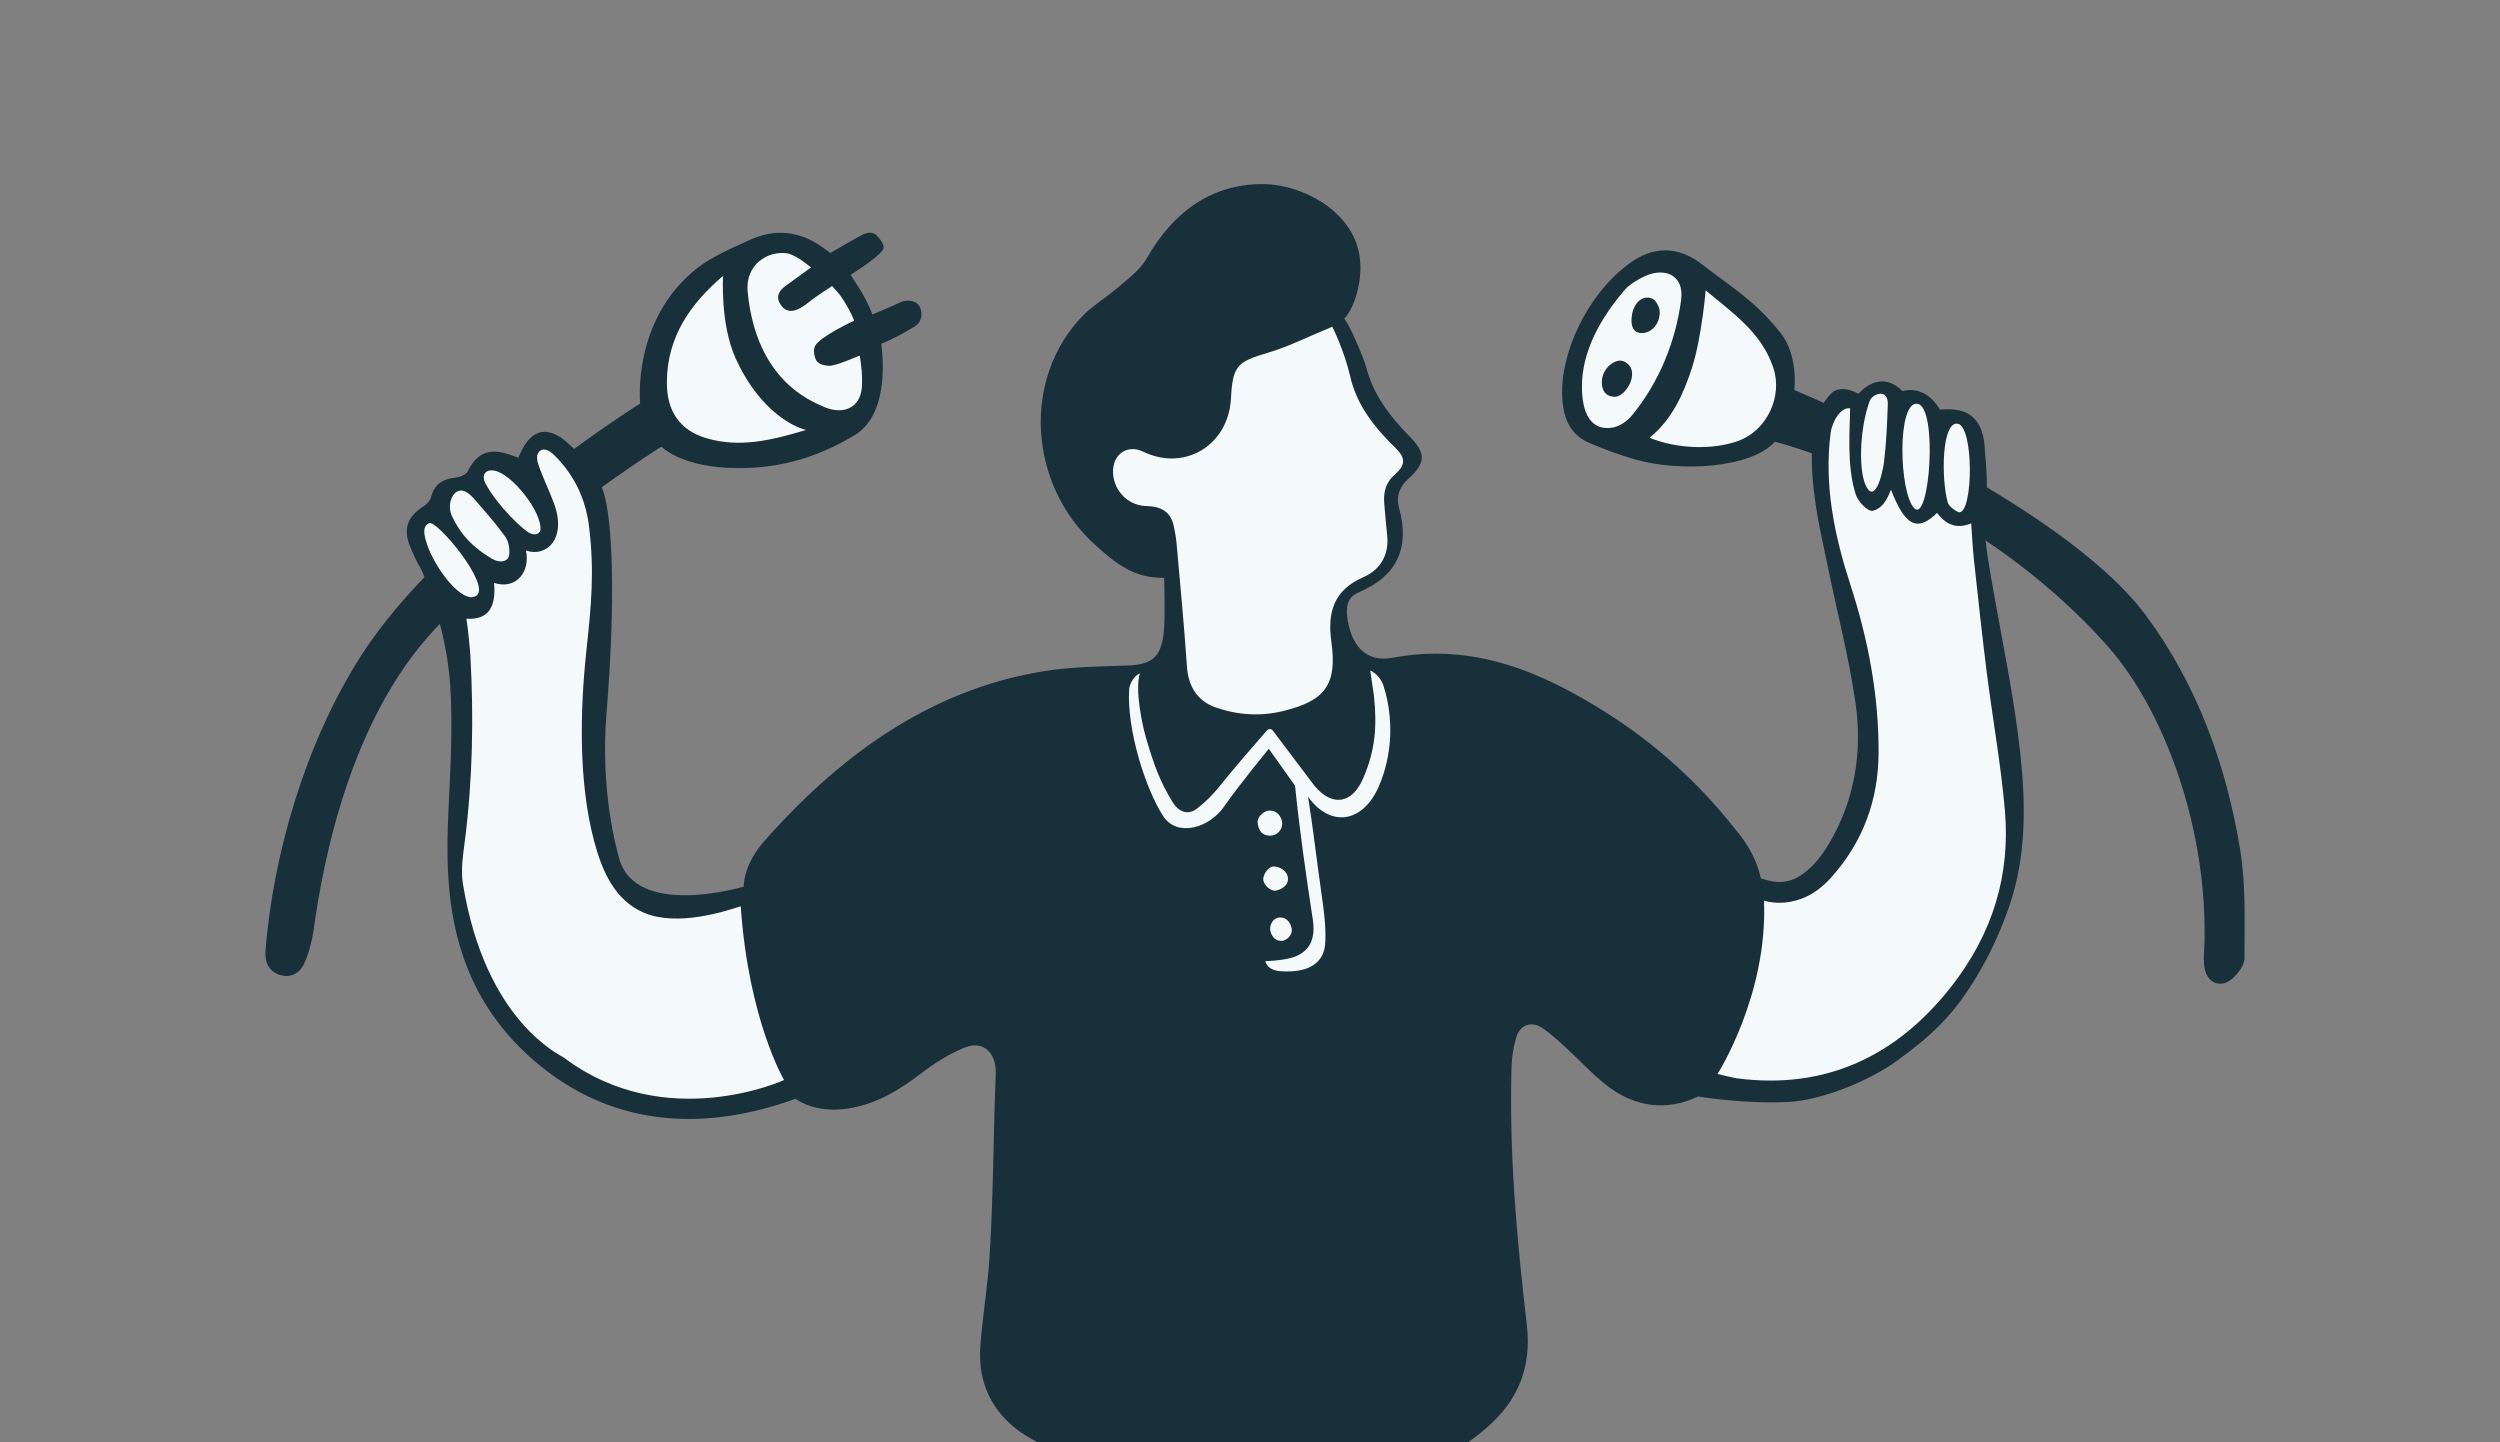 <svg width="624" height="360" viewBox="0 0 624 360" fill="none" xmlns="http://www.w3.org/2000/svg">
<rect x="0" y="0" width="624" height="360" fill="#808080" stroke="none"/>
<g clip-path="url(#clip0_10250_34269)">
<g clip-path="url(#clip1_10250_34269)">
<path d="M164.363 88.685C162.963 98.273 164.977 107.49 171.574 110.509C178.171 113.528 187.759 118.051 210.082 106.934C221.212 101.39 219.059 82.654 214.071 75.037C208.548 66.603 200.421 58.742 193.973 60.162C175.179 64.303 166.434 74.501 164.363 88.685Z" fill="#F4F9FB"/>
<path d="M229.336 76.187C228.514 75.068 226.546 74.627 224.657 75.497C221.376 77.01 217.753 78.488 217.753 78.488C216.104 74.079 213.651 70.729 212.307 68.597C212.307 68.597 218.928 64.483 220.323 62.425C221.129 61.236 219.444 59.453 218.942 58.897C218.426 58.326 217.331 57.671 215.682 58.399C214.195 59.056 207.279 63.136 207.279 63.136C207.279 63.136 206.968 62.902 204.866 61.428C199.565 57.712 193.448 57.048 187.381 59.784C183.27 61.637 177.565 64.121 174.028 66.91C157.609 79.857 159.783 100.72 159.783 100.72C159.783 100.72 110.819 131.393 90.228 163.508C75.886 185.877 68.168 213.817 66.279 237.136C66.055 239.907 66.869 242.313 69.674 243.286C72.536 244.28 74.883 242.893 75.987 240.374C77.146 237.727 77.912 234.813 78.308 231.941C80.619 215.169 87.355 179.406 108.82 156.736C122.974 141.787 144.725 124.569 165.084 111.475C165.084 111.475 169.429 116.109 181.316 116.748C192.914 117.371 203.223 114.71 213.304 108.621C221.256 103.817 220.646 91.357 219.978 85.772C219.978 85.772 222.514 84.961 228.224 81.554C230.602 80.136 230.17 77.321 229.336 76.187ZM176.345 109.383C169.594 107.394 166.418 102.538 166.45 95.401C166.5 84.117 172.267 75.882 180.487 68.846C180.487 68.846 179.705 80.788 183.618 89.452C188.784 100.893 196.396 106.028 201.155 107.324C192.444 109.974 184.517 111.791 176.345 109.383ZM214.685 98.806C213.248 102.678 209.13 103.206 205.334 101.418C202.718 100.186 188.691 95.103 186.609 72.737C185.995 66.143 191.56 62.517 196.428 63.23C198.705 63.563 202.422 66.752 202.422 66.752C199.79 68.665 197.94 70.018 196.08 71.358C194.31 72.634 193.561 74.216 194.929 76.162C196.301 78.113 198.172 77.826 199.931 76.796C201.257 76.018 202.417 74.96 203.682 74.071C204.927 73.196 206.212 72.376 207.691 71.39C208.501 72.333 209.289 73.09 209.898 73.977C212.304 77.482 213.19 80.039 213.19 80.039C213.19 80.039 204.675 83.97 203.43 86.37C202.95 87.294 203.203 89.404 203.956 90.263C204.684 91.094 206.571 91.474 207.767 91.213C210.105 90.705 212.317 89.612 214.581 88.761C214.581 88.761 215.862 95.636 214.685 98.806Z" fill="#17303A"/>
</g>
<g clip-path="url(#clip2_10250_34269)">
<path d="M394.853 105.745C391.799 102.267 390.527 90.813 397.94 79.358C405.352 67.903 410.069 64.389 418.592 66.062C427.115 67.734 441.596 82.375 443.845 87.949C446.094 93.523 446.094 99.302 444.152 104.313C442.209 109.324 434.853 114.336 419.131 113.825C403.409 113.313 396.469 107.586 394.853 105.745L394.853 105.745Z" fill="#F4F9FB"/>
<path d="M559.141 212.061C555.685 190.937 548.403 170.892 535.647 153.652C514.39 124.922 447.871 97.359 447.871 97.359C447.871 97.359 448.943 88.858 444.458 83.142C438.119 75.062 431.834 71.452 424.873 66.025C418.887 61.359 412.631 61.315 406.553 65.854C395.67 73.983 389.594 88.447 389.904 98.543C390.061 103.617 391.423 108.275 396.594 110.503C400.344 112.119 404.204 113.558 408.13 114.676C419.619 117.949 437.148 116.791 443.025 110.251C444.839 110.72 492.433 123.253 526.199 161.435C539.829 176.847 550.913 205.942 550.251 235.132C550.199 237.429 549.837 239.819 550.332 242.003C551.107 245.42 554.269 246.618 556.945 244.451C558.497 243.194 560.222 240.966 560.222 239.176C560.22 230.128 560.592 220.93 559.141 212.061L559.141 212.061ZM407.319 103.708C406.205 105.062 404.422 106.317 402.75 106.668C398.452 107.569 394.808 105.093 394.853 96.345C394.898 87.584 399.487 79.422 405.54 72.343C406.584 71.122 408.106 70.234 409.542 69.434C415.141 66.316 420.452 68.439 419.614 74.832C418.254 85.205 414.146 95.41 407.319 103.708V103.708ZM433.807 110.074C427.455 112.345 418.607 112.074 411.72 109.265C417.311 104.798 420.279 98.174 422.336 91.746C424.735 84.253 425.736 72.469 425.736 72.469C432.12 77.882 439.584 82.774 442.597 91.718C445.045 98.988 441.002 107.501 433.807 110.074ZM405.122 90.135C409.953 92.033 405.965 99.186 402.946 99.04C400.746 98.933 399.873 97.555 399.818 95.55C399.716 91.823 403.304 89.421 405.122 90.135ZM412.321 74.495C413.357 74.9 414.288 76.735 414.273 77.963C414.226 81.809 410.978 83.863 408.619 82.901C407.731 82.539 406.885 81.314 407.347 78.527C407.821 75.662 409.92 73.556 412.321 74.495Z" fill="#17303A"/>
</g>
<g clip-path="url(#clip3_10250_34269)">
<path d="M243.372 259.841C244.497 259.841 245.541 260.122 246.446 260.683C248.308 261.837 249.436 264.045 249.622 266.9C249.675 267.715 249.636 268.518 249.599 269.295C249.587 269.528 249.576 269.761 249.568 269.993C249.367 275.378 249.238 280.86 249.113 286.162C248.901 295.141 248.681 304.425 248.11 313.549C247.861 317.534 247.407 321.298 246.927 325.284C246.519 328.67 246.097 332.172 245.812 335.824C245.213 343.496 247.53 349.637 252.895 354.597C260.296 361.44 285.564 370.939 313.758 370.975C326.77 371.002 338.336 369.595 349.118 366.703C357.327 364.502 364.298 360.825 370.43 355.463C378.133 348.727 381.174 340.892 379.999 330.803C377.623 310.39 375.517 288.433 376.184 266.179C376.256 263.75 376.649 261.257 377.351 258.768C377.893 256.847 379.043 255.467 380.589 254.882C382.11 254.306 383.85 254.568 385.487 255.62C387.433 256.871 389.156 258.453 390.821 259.983C391.119 260.257 391.416 260.531 391.714 260.802C392.961 261.935 394.182 263.13 395.362 264.286C397.508 266.389 399.727 268.563 402.12 270.363C408.692 275.304 416.233 276.13 423.356 272.687C423.564 272.587 423.798 272.554 424.025 272.593C424.134 272.612 435.041 274.478 446.205 273.958C454.786 273.558 466.538 268.482 472.943 263.807C483.243 256.287 488.132 250.882 493.868 240.674C496.436 236.103 498.663 231.092 500.486 225.782C505.061 212.455 504.306 198.52 503.137 187.869C502.047 177.932 500.189 167.89 498.392 158.179C497.661 154.228 496.905 150.143 496.21 146.117C496.17 145.885 496.114 145.578 496.046 145.204C495.551 142.494 494.393 136.147 494.064 129.457C494.058 129.349 494.069 129.241 494.095 129.136C495.353 124.113 494.683 116.694 494.431 113.901C494.381 113.353 494.351 113.022 494.346 112.828C494.231 108.983 493.346 106.388 491.64 104.896C490.055 103.51 487.666 103.001 484.337 103.343C484.127 103.365 483.915 103.325 483.726 103.23C483.538 103.135 483.381 102.987 483.274 102.805C479.902 97.071 475.296 98.652 475.25 98.668C475.054 98.739 474.841 98.753 474.637 98.707C474.433 98.662 474.246 98.56 474.098 98.412C472.624 96.946 471.097 96.24 469.562 96.308C467.018 96.424 465.097 98.572 464.738 99.001C464.396 99.41 463.806 99.52 463.343 99.257C460.997 97.924 458.927 98 458.095 98.763C449.811 106.358 454.48 127.997 456.473 137.237C456.707 138.322 456.91 139.259 457.067 140.049C457.891 144.179 458.828 148.37 459.734 152.422C461.411 159.923 463.145 167.68 464.245 175.418C466.06 188.185 463.743 200.492 457.544 211.01C455.212 214.968 452.737 217.737 449.98 219.476C445.609 222.233 441.895 221.107 439.676 220.435C439.516 220.386 439.356 220.338 439.195 220.291C439.007 220.236 438.837 220.131 438.702 219.989C438.568 219.846 438.474 219.67 438.43 219.479C437.104 213.657 434.337 210.221 432.316 207.712C432.173 207.534 432.029 207.355 431.887 207.176C422.988 196.022 412.522 186.574 400.781 179.094C386.513 170.003 369.057 161.252 347.781 165.26C344.655 165.849 341.982 165.334 339.836 163.729C337.221 161.773 335.595 158.281 335.134 153.63C334.8 150.256 336.004 147.967 338.713 146.825C347.679 143.046 350.759 136.566 348.132 127.013C347.252 123.814 348.166 121.044 350.925 118.543C352.855 116.794 353.732 115.48 353.768 114.283C353.803 113.084 353 111.714 351.163 109.841C346.703 105.293 341.88 99.604 339.924 91.888C339.445 90.001 335.706 81.262 334.759 80.362C334.65 80.259 334.564 80.135 334.505 79.997C334.446 79.859 334.416 79.711 334.416 79.561C334.416 79.412 334.447 79.263 334.507 79.126C334.567 78.989 334.654 78.865 334.763 78.762C334.78 78.746 337.078 76.462 338.111 70.649C339.284 64.047 337.568 58.649 332.865 54.147C328.278 49.756 321.162 46.969 314.74 47.048C303.141 47.192 293.858 53.262 287.148 65.09C285.738 67.574 283.443 69.496 281.223 71.355C280.76 71.743 280.299 72.128 279.851 72.516C278.874 73.361 277.609 74.306 276.269 75.307C274.382 76.718 272.43 78.176 271.226 79.403C264.268 86.493 260.597 96.096 260.89 106.443C261.198 117.349 265.937 127.756 273.891 134.995C278.587 139.269 282.965 142.827 288.992 143.069C289.64 143.096 290.621 143.148 290.621 143.148C290.896 143.163 291.156 143.28 291.349 143.476C291.542 143.673 291.654 143.934 291.664 144.209C291.679 144.63 292.02 154.559 291.529 158.407C290.727 164.684 288.074 166.988 281.39 167.209C280.77 167.23 280.124 167.25 279.46 167.271C274.141 167.439 267.521 167.648 262.678 168.327C236.788 171.955 213.54 185.8 191.608 210.651C186.625 216.297 186.729 221.209 186.731 221.259C186.739 221.502 186.667 221.741 186.525 221.94C186.383 222.138 186.18 222.284 185.947 222.355C185.257 222.563 168.94 227.376 159.464 222.124C156.392 220.422 154.37 217.848 153.453 214.473L153.398 214.273C151.653 207.935 148.927 194.812 150.276 178.133C152.781 147.146 151.482 129.19 149.609 123.229C147.527 116.604 140.301 110.697 139.346 110.089C137.707 109.048 136.252 108.683 135.021 109.008C133.671 109.363 132.44 110.572 131.362 112.601C131.139 113.019 130.936 113.472 130.72 113.951C130.605 114.209 130.488 114.466 130.37 114.723C130.254 114.971 130.05 115.167 129.797 115.273C129.544 115.379 129.261 115.388 129.003 115.297C128.661 115.176 128.321 115.053 127.981 114.928C127.338 114.693 126.73 114.47 126.133 114.291C122.121 113.083 119.68 114.202 117.708 118.154C116.986 119.602 114.766 120.208 113.693 120.327C110.769 120.649 109.317 121.802 108.681 124.306C108.418 125.342 107.572 126.469 106.575 127.11C102.452 129.761 101.692 132.268 103.672 136.689C103.809 136.993 103.942 137.3 104.076 137.608C104.605 138.822 105.104 139.969 105.776 140.987C106.72 142.415 112.504 156.222 113.471 170.958C114.098 180.519 113.622 190.244 113.161 199.65L113.068 201.568C112.447 214.384 112.688 225.137 115.876 235.959C119.064 246.781 125.093 256.116 133.795 263.706C151.199 278.887 173.471 282.175 198.204 273.216C198.383 273.151 198.575 273.133 198.763 273.165C198.951 273.197 199.127 273.277 199.275 273.397C199.315 273.429 203.764 276.883 211.791 275.557C218.909 274.381 224.496 270.684 229.473 266.864C233.024 264.138 236.625 262.006 240.177 260.528C241.277 260.07 242.357 259.841 243.371 259.841H243.372Z" fill="#F4F9FB"/>
<path d="M497.296 145.93C496.963 143.997 495.536 136.935 495.165 129.403C496.697 123.282 495.48 113.869 495.448 112.796C495.205 104.637 491.55 101.497 484.225 102.248C480.35 95.659 474.876 97.633 474.876 97.633C469.162 91.948 464.16 97.975 463.888 98.3C461.192 96.769 458.608 96.798 457.349 97.953C447.667 106.831 454.369 132.159 455.986 140.265C458.335 152.045 461.466 163.705 463.153 175.573C464.881 187.723 462.929 199.702 456.594 210.452C454.788 213.516 452.439 216.623 449.391 218.546C445.146 221.223 441.728 219.885 439.506 219.235C438.024 212.731 434.803 209.064 432.749 206.491C423.855 195.342 413.422 185.842 401.374 178.166C384.968 167.714 367.839 160.361 347.576 164.179C340.927 165.432 336.981 161.084 336.232 153.522C335.975 150.934 336.624 148.901 339.143 147.84C348.787 143.774 351.934 136.679 349.195 126.722C348.388 123.787 349.348 121.46 351.666 119.359C355.871 115.549 355.91 113.109 351.951 109.071C347.013 104.035 342.774 98.644 340.993 91.618C340.541 89.836 336.789 80.771 335.519 79.565C335.519 79.565 338.073 77.168 339.197 70.842C340.401 64.068 338.694 58.202 333.629 53.353C328.861 48.789 321.45 45.865 314.726 45.948C302.363 46.101 292.853 52.798 286.188 64.547C284.592 67.361 281.664 69.492 279.129 71.684C276.804 73.695 272.57 76.461 270.438 78.633C254.889 94.477 256.805 120.936 273.148 135.809C277.588 139.85 282.298 143.902 288.948 144.169C289.59 144.195 290.562 144.247 290.562 144.247C290.562 144.247 290.921 154.464 290.435 158.268C289.68 164.179 287.362 165.909 281.354 166.109C275.72 166.295 268.033 166.464 262.526 167.236C233.83 171.258 210.615 187.45 190.782 209.922C185.399 216.021 185.629 221.3 185.629 221.3C185.629 221.3 158.656 229.411 154.517 214.184C154.008 212.309 149.794 197.788 151.376 178.221C153.724 149.171 152.859 129.891 150.661 122.899C148.464 115.907 140.957 109.809 139.939 109.161C135.799 106.528 132.673 107.787 130.388 112.085C130.033 112.754 129.743 113.458 129.37 114.259C128.294 113.879 127.385 113.518 126.452 113.237C121.833 111.846 118.884 113.329 116.722 117.663C116.296 118.517 114.696 119.109 113.572 119.232C110.469 119.574 108.415 120.874 107.613 124.036C107.407 124.848 106.7 125.72 105.979 126.184C101.439 129.103 100.451 132.191 102.666 137.138C103.343 138.649 103.951 140.223 104.856 141.593C105.514 142.588 111.4 156.235 112.371 171.03C113.036 181.166 112.459 191.368 111.967 201.515C111.399 213.254 111.422 224.742 114.819 236.27C118.179 247.676 124.433 257.003 133.07 264.535C152.143 281.172 175.182 282.727 198.58 274.251C198.58 274.251 203.293 278.077 211.972 276.643C219.015 275.479 224.641 271.962 230.146 267.737C233.344 265.282 236.891 263.089 240.602 261.544C245.006 259.711 248.21 262.176 248.522 266.972C248.586 267.96 248.503 268.959 248.466 269.952C247.926 284.459 247.916 298.992 247.01 313.48C246.545 320.914 245.325 327.889 244.713 335.738C244.104 343.541 246.425 350.115 252.145 355.404C260.218 362.867 286.015 372.04 313.757 372.076C325.661 372.092 337.55 370.946 349.404 367.767C357.684 365.546 364.85 361.806 371.156 356.292C378.878 349.539 382.335 341.33 381.094 330.676C378.604 309.282 376.638 287.808 377.286 266.212C377.358 263.817 377.762 261.374 378.412 259.066C379.318 255.854 382.089 254.746 384.89 256.546C387.095 257.963 389.018 259.84 390.972 261.616C394.486 264.808 397.683 268.404 401.457 271.242C408.007 276.168 415.886 277.521 423.836 273.678C423.836 273.678 434.831 275.59 446.256 275.058C454.755 274.662 466.723 269.712 473.594 264.696C483.562 257.418 488.703 252.116 494.829 241.213C497.513 236.436 499.748 231.325 501.528 226.14C505.821 213.635 505.64 200.57 504.233 187.749C502.694 173.725 499.7 159.858 497.296 145.93V145.93ZM123.302 117.45C127.734 118.155 135.296 127.761 134.897 132.232C134.843 132.833 134.053 133.832 132.382 133.148C130.711 132.464 124.25 126.351 121.227 120.775C120.036 118.579 121.16 117.11 123.302 117.45ZM115.9 122.58C116.628 122.851 117.599 123.651 118.36 124.527C121.04 127.607 123.758 130.676 126.138 133.981C126.971 135.139 127.269 137.015 127.094 138.478C126.878 140.285 124.719 140.587 122.87 139.501C118.199 136.759 115.106 133.697 112.774 128.75C111.396 125.828 113.165 121.566 115.9 122.58L115.9 122.58ZM106.562 135.77C106.002 134.042 105.168 131.444 107.109 130.576C109.05 129.709 122.639 146.033 118.924 148.67C115.534 151.076 108.545 141.886 106.562 135.77L106.562 135.77ZM195.708 269.583C195.708 269.583 166.165 283.127 140.776 264.008C139.816 263.285 121.107 254.968 115.54 220.556C114.965 217.001 115.599 213.275 116.053 209.68C117.988 194.37 118.254 179.035 117.408 163.678C117.312 161.935 116.715 156.072 116.412 154.421C121.924 154.807 123.865 151.491 123.321 145.497C128.872 147.257 132.397 142.717 131.286 137.404C136.279 139.198 141.592 134.555 138.252 125.577C137.059 122.373 135.514 119.298 134.421 116.066C134.075 115.045 133.642 113.374 134.833 112.512C136.024 111.651 137.534 112.807 138.293 113.554C143.254 118.436 146.159 124.409 147.014 131.332C148.42 142.715 147.574 151.096 146.36 162.423C144.764 177.309 144.382 195.077 148.237 209.735C150.225 217.295 153.371 224.664 160.694 227.805C169.077 231.401 181.212 227.408 184.881 226.195C186.855 254.662 195.708 269.582 195.708 269.582L195.708 269.583ZM286.003 126.294C281.093 126.135 277.547 121.831 277.826 117.195C278.075 113.072 281.647 110.948 285.329 112.735C295.704 117.769 306.652 111.122 307.25 99.427C307.665 91.294 308.808 90.29 316.464 88.042C321.574 86.541 326.401 84.077 332.54 81.558C332.54 81.558 335.462 87.237 337.051 94.103C338.695 101.206 343.11 106.731 348.33 111.826C350.907 114.342 350.845 116.097 348.082 118.522C345.695 120.617 345.265 123.115 345.534 125.985C345.772 128.512 345.943 131.046 346.226 133.568C346.78 138.51 344.517 142.217 340.3 144.06C332.825 147.327 331.292 152.909 332.315 160.245C333.787 170.799 330.808 174.9 320.367 177.454C314.622 178.86 308.951 178.507 303.397 176.566C298.882 174.989 296.601 171.273 296.271 166.495C295.558 156.164 294.59 145.849 293.661 135.533C293.544 134.232 293.255 132.555 292.964 131.265C292.152 127.68 289.901 126.42 286.004 126.293L286.003 126.294ZM313.908 205.309C313.786 203.783 315.541 202.4 316.731 202.321C317.995 202.238 319.44 202.891 319.962 204.907C320.384 206.533 319.198 208.507 317.103 208.577C315.008 208.648 314.062 207.222 313.908 205.309ZM317.795 216.278C319.137 216.167 321.466 217.26 321.487 219.401C321.508 221.553 318.666 222.42 318.028 222.315C316.514 222.066 315.326 220.497 315.299 219.463C315.272 218.424 316.406 216.394 317.795 216.278ZM322.391 231.669C322.774 233.505 320.956 234.844 319.897 234.85C318.717 234.857 317.663 234.309 317.127 232.549C316.72 231.213 317.538 229.124 319.389 229.014C321.393 228.894 322.182 230.667 322.391 231.669L322.391 231.669ZM344.166 196.249C340.121 205.593 331.916 206.533 326.49 198.847C327.733 206.589 328.796 215.831 329.895 223.451C330.446 227.265 330.968 231.148 330.802 234.97C330.727 236.703 330.46 243.108 319.736 242.419C316.468 242.21 316.008 240.494 315.824 239.894C315.824 239.894 319.409 239.842 322.108 239.129C326.954 237.849 328.42 234.334 327.67 229.469C326.022 218.788 324.33 206.856 323.245 196.113L316.694 186.896C316.694 186.896 308.345 197.134 305.709 201.074C301.885 206.793 293.763 208.987 290.351 203.732C285.862 196.815 281.22 182.033 281.837 172.042C281.892 171.139 282.758 168.771 284.52 168.082C283.199 172.214 285.167 181.188 286.053 184.198C287.934 190.592 289.404 194.881 292.729 200.299C294.046 202.444 296.382 203.626 298.647 201.916C301.042 200.108 303.201 197.861 305.043 195.481C307.259 192.62 313.967 184.9 316.233 182.302C316.325 182.196 316.439 182.113 316.567 182.057C316.695 182 316.834 181.974 316.974 181.978C317.114 181.982 317.252 182.017 317.376 182.08C317.501 182.144 317.61 182.234 317.695 182.345C319.538 184.724 327.457 195.36 328.087 196.119C332.524 201.464 337.498 200.632 340.236 194.293C343.309 187.176 343.707 181.327 342.951 173.783C342.877 173.049 342.305 169.579 342.009 167.349C343.947 168.197 344.993 170.129 345.326 171.181C347.899 179.29 347.562 188.401 344.165 196.248L344.166 196.249ZM488.674 105.77C492.687 106.525 492.526 127.673 489.085 127.873C488.523 127.906 486.442 126.406 486.188 125.521C484.453 119.466 484.661 105.015 488.674 105.77ZM478.587 100.786C483.743 101.484 481.664 130.617 477.834 126.886C474.003 123.156 473.431 100.087 478.587 100.786ZM466.694 100.022C467.015 99.148 468.444 98.083 469.763 98.299C470.924 98.49 471.224 99.901 471.197 100.748C471.045 105.585 470.83 110.436 470.265 115.238C469.994 117.534 468.3 125.26 466.058 121.861C463.816 118.461 464.008 107.337 466.694 100.022ZM487.294 245.921C473.568 263.636 455.675 272.032 433.57 269.157C432.589 269.03 428.7 268.056 428.7 268.056C428.7 268.056 441.268 248.388 440.297 224.795C440.297 224.795 449.033 227.907 456.927 219.172C465.017 210.221 468.863 199.663 468.896 187.772C468.935 173.528 466.304 159.666 461.913 146.135C457.891 133.74 455.23 121.163 456.932 108.044C457.294 105.253 459.429 101.512 461.784 101.928C461.805 106.256 460.785 116.328 463.261 123.588C463.76 125.051 466.146 127.85 467.541 127.471C470.579 126.648 471.599 122.991 471.991 122.228C475.509 131.319 478.533 132.832 483.495 128.026C485.603 130.808 488.272 132.194 492.01 130.625C492.239 133.768 492.364 136.692 492.681 139.595C493.707 149.019 494.709 158.449 495.897 167.854C497.348 179.34 499.423 190.765 500.423 202.287C501.824 218.427 497.348 232.945 487.294 245.92L487.294 245.921Z" fill="#17303A"/>
</g>
</g>
<defs>
<clipPath id="clip0_10250_34269">
<rect width="624" height="360" fill="white"/>
</clipPath>
<clipPath id="clip1_10250_34269">
<rect width="163.754" height="185.533" fill="white" transform="translate(66.244 58.077)"/>
</clipPath>
<clipPath id="clip2_10250_34269">
<rect width="170.371" height="183.052" fill="white" transform="translate(389.893 62.487)"/>
</clipPath>
<clipPath id="clip3_10250_34269">
<rect width="403.596" height="326.13" fill="white" transform="translate(101.531 45.946)"/>
</clipPath>
</defs>
</svg>
